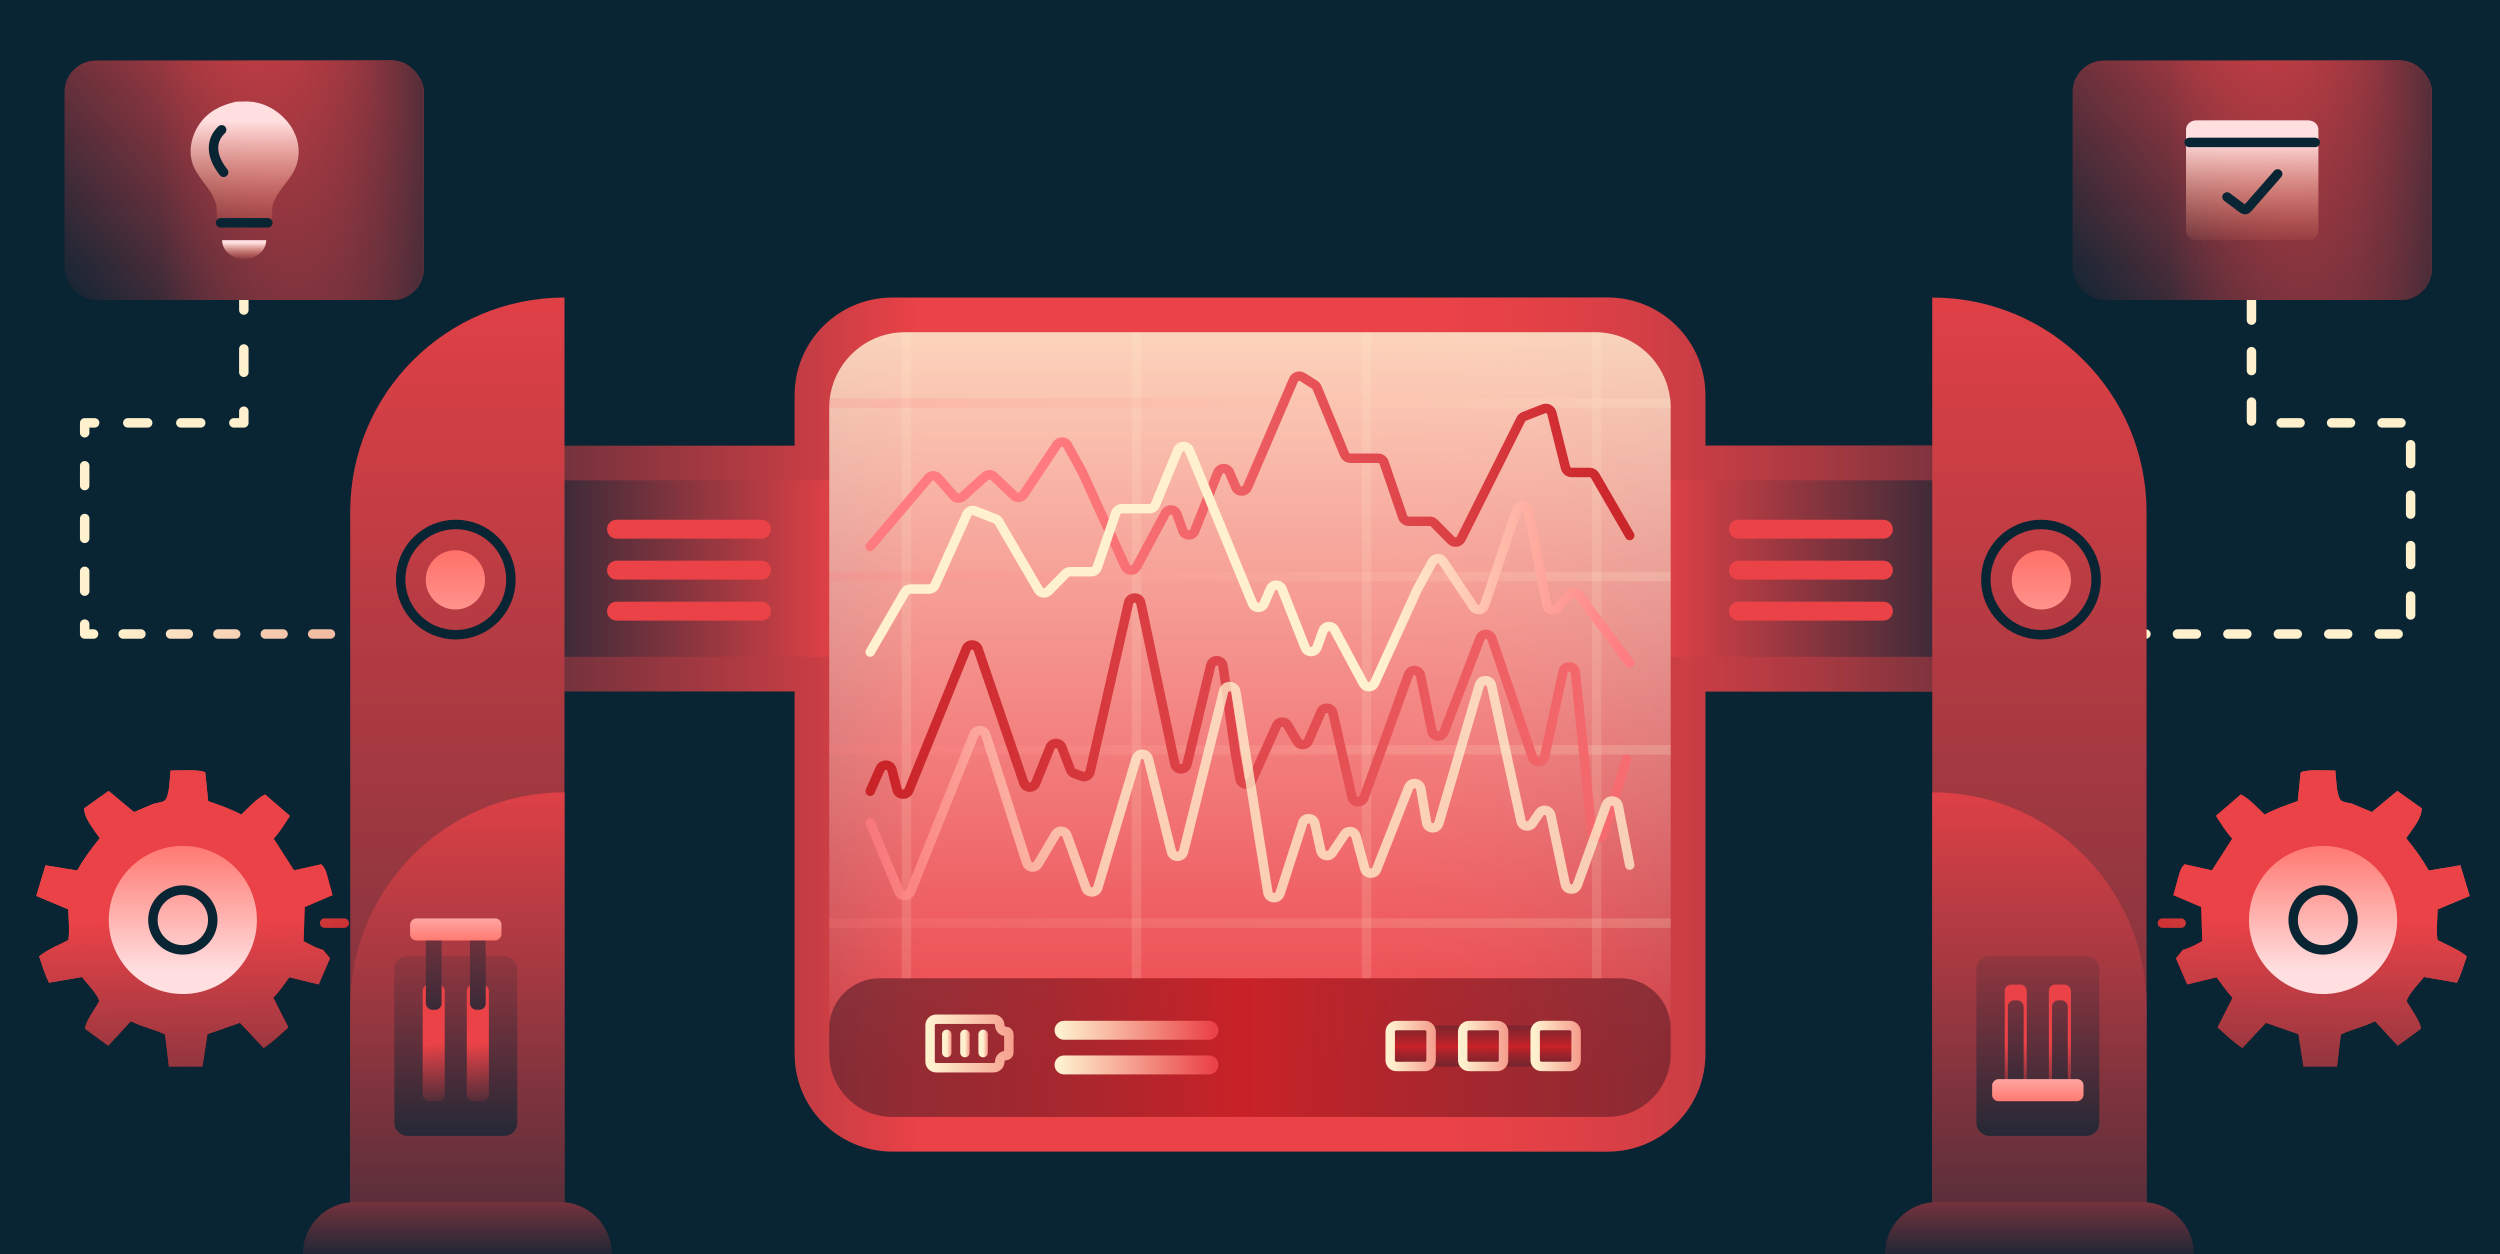 <?xml version="1.0" encoding="UTF-8"?> <svg xmlns="http://www.w3.org/2000/svg" width="620" height="311" viewBox="0 0 620 311" fill="none"><g clip-path="url(#clip0_765_85)"><rect width="620" height="311" fill="#092433"></rect><path fill-rule="evenodd" clip-rule="evenodd" d="M19.828 157.236C19.828 157.547 19.952 157.846 20.172 158.065C20.391 158.285 20.689 158.409 21 158.409H23.204C23.851 158.409 24.376 157.884 24.376 157.236C24.376 156.589 23.851 156.064 23.204 156.064H22.173V154.782C22.173 154.134 21.648 153.609 21 153.609C20.353 153.609 19.828 154.134 19.828 154.782V157.236ZM19.828 146.6C19.828 147.247 20.353 147.772 21 147.772C21.648 147.772 22.173 147.247 22.173 146.6V141.691C22.173 141.043 21.648 140.518 21 140.518C20.353 140.518 19.828 141.043 19.828 141.691V146.6ZM19.828 133.509C19.828 134.156 20.353 134.681 21 134.681C21.648 134.681 22.173 134.156 22.173 133.509V128.599C22.173 127.952 21.648 127.427 21 127.427C20.353 127.427 19.828 127.952 19.828 128.599V133.509ZM19.828 120.417C19.828 121.065 20.353 121.59 21 121.59C21.648 121.59 22.173 121.065 22.173 120.417V115.508C22.173 114.861 21.648 114.336 21 114.336C20.353 114.336 19.828 114.861 19.828 115.508V120.417ZM19.828 107.326C19.828 107.974 20.353 108.498 21 108.498C21.648 108.498 22.173 107.974 22.173 107.326V106.044H23.467C24.115 106.044 24.64 105.519 24.64 104.871C24.64 104.224 24.115 103.699 23.467 103.699H21C20.353 103.699 19.828 104.224 19.828 104.871V107.326ZM30.547 156.064C29.9 156.064 29.375 156.589 29.375 157.236C29.375 157.884 29.9 158.409 30.547 158.409H34.954C35.601 158.409 36.126 157.884 36.126 157.236C36.126 156.589 35.601 156.064 34.954 156.064H30.547ZM31.69 103.699C31.043 103.699 30.518 104.224 30.518 104.871C30.518 105.519 31.043 106.044 31.69 106.044H36.624C37.271 106.044 37.796 105.519 37.796 104.871C37.796 104.224 37.271 103.699 36.624 103.699H31.69ZM42.297 156.064C41.65 156.064 41.125 156.589 41.125 157.236C41.125 157.884 41.65 158.409 42.297 158.409H46.704C47.351 158.409 47.876 157.884 47.876 157.236C47.876 156.589 47.351 156.064 46.704 156.064H42.297ZM44.846 103.699C44.199 103.699 43.674 104.224 43.674 104.871C43.674 105.519 44.199 106.044 44.846 106.044H49.78C50.428 106.044 50.952 105.519 50.952 104.871C50.952 104.224 50.428 103.699 49.78 103.699H44.846ZM54.047 156.064C53.4 156.064 52.875 156.589 52.875 157.236C52.875 157.884 53.4 158.409 54.047 158.409H58.454C59.101 158.409 59.626 157.884 59.626 157.236C59.626 156.589 59.101 156.064 58.454 156.064H54.047ZM58.003 103.699C57.355 103.699 56.83 104.224 56.83 104.871C56.83 105.519 57.355 106.044 58.003 106.044H60.47C60.781 106.044 61.079 105.92 61.299 105.7C61.518 105.481 61.642 105.182 61.642 104.871V101.977C61.642 101.33 61.117 100.805 60.47 100.805C59.822 100.805 59.297 101.33 59.297 101.977V103.699H58.003ZM59.297 76.894C59.297 77.541 59.822 78.066 60.47 78.066C61.117 78.066 61.642 77.541 61.642 76.894V73.999C61.642 73.352 61.117 72.827 60.47 72.827C59.822 72.827 59.297 73.352 59.297 73.999V76.894ZM59.297 92.33C59.297 92.977 59.822 93.502 60.47 93.502C61.117 93.502 61.642 92.977 61.642 92.33V86.541C61.642 85.894 61.117 85.369 60.47 85.369C59.822 85.369 59.297 85.894 59.297 86.541V92.33ZM65.797 156.064C65.15 156.064 64.625 156.589 64.625 157.236C64.625 157.884 65.15 158.409 65.797 158.409H70.204C70.851 158.409 71.376 157.884 71.376 157.236C71.376 156.589 70.851 156.064 70.204 156.064H65.797ZM77.547 156.064C76.9 156.064 76.375 156.589 76.375 157.236C76.375 157.884 76.9 158.409 77.547 158.409H81.954C82.601 158.409 83.126 157.884 83.126 157.236C83.126 156.589 82.601 156.064 81.954 156.064H77.547ZM89.297 156.064C88.65 156.064 88.125 156.589 88.125 157.236C88.125 157.884 88.65 158.409 89.297 158.409H91.501C92.148 158.409 92.673 157.884 92.673 157.236C92.673 156.589 92.148 156.064 91.501 156.064H89.297ZM134.92 230.105C135.568 230.105 136.093 229.58 136.093 228.933C136.093 228.285 135.568 227.76 134.92 227.76H132.484C131.836 227.76 131.312 228.285 131.312 228.933C131.312 229.58 131.836 230.105 132.484 230.105H134.92ZM124.363 230.105C125.01 230.105 125.535 229.58 125.535 228.933C125.535 228.285 125.01 227.76 124.363 227.76H119.49C118.843 227.76 118.318 228.285 118.318 228.933C118.318 229.58 118.843 230.105 119.49 230.105H124.363ZM111.369 230.105C112.017 230.105 112.542 229.58 112.542 228.933C112.542 228.285 112.017 227.76 111.369 227.76H106.497C105.849 227.76 105.324 228.285 105.324 228.933C105.324 229.58 105.849 230.105 106.497 230.105H111.369ZM98.376 230.105C99.023 230.105 99.548 229.58 99.548 228.933C99.548 228.285 99.023 227.76 98.376 227.76H93.503C92.856 227.76 92.331 228.285 92.331 228.933C92.331 229.58 92.856 230.105 93.503 230.105H98.376ZM85.382 230.105C86.03 230.105 86.555 229.58 86.555 228.933C86.555 228.285 86.03 227.76 85.382 227.76H80.51C79.862 227.76 79.337 228.285 79.337 228.933C79.337 229.58 79.862 230.105 80.51 230.105H85.382ZM72.389 230.105C73.036 230.105 73.561 229.58 73.561 228.933C73.561 228.285 73.036 227.76 72.389 227.76H67.516C66.869 227.76 66.344 228.285 66.344 228.933C66.344 229.58 66.869 230.105 67.516 230.105H72.389ZM59.395 230.105C60.043 230.105 60.568 229.58 60.568 228.933C60.568 228.285 60.043 227.76 59.395 227.76H54.523C53.875 227.76 53.35 228.285 53.35 228.933C53.35 229.58 53.875 230.105 54.523 230.105H59.395ZM46.402 230.105C47.049 230.105 47.574 229.58 47.574 228.933C47.574 228.285 47.049 227.76 46.402 227.76H41.529C40.882 227.76 40.357 228.285 40.357 228.933C40.357 229.58 40.882 230.105 41.529 230.105H46.402ZM33.408 230.105C34.056 230.105 34.58 229.58 34.58 228.933C34.58 228.285 34.056 227.76 33.408 227.76H30.972C30.324 227.76 29.799 228.285 29.799 228.933C29.799 229.58 30.324 230.105 30.972 230.105H33.408Z" fill="url(#paint0_linear_765_85)"></path><path fill-rule="evenodd" clip-rule="evenodd" d="M588.228 227.761L585.902 227.761C585.254 227.761 584.73 228.286 584.73 228.933C584.73 229.581 585.254 230.105 585.902 230.105L588.228 230.105C588.876 230.105 589.401 229.581 589.401 228.933C589.401 228.286 588.876 227.761 588.228 227.761ZM578.147 227.761L573.495 227.761C572.847 227.761 572.322 228.286 572.322 228.933C572.322 229.581 572.847 230.105 573.495 230.105L578.147 230.105C578.795 230.105 579.32 229.581 579.32 228.933C579.32 228.286 578.795 227.761 578.147 227.761ZM565.74 227.761L561.087 227.761C560.44 227.761 559.915 228.286 559.915 228.933C559.915 229.581 560.44 230.105 561.087 230.105L565.74 230.105C566.387 230.105 566.912 229.581 566.912 228.933C566.912 228.286 566.387 227.761 565.74 227.761ZM553.333 227.761L548.68 227.761C548.032 227.761 547.507 228.286 547.507 228.933C547.507 229.581 548.032 230.105 548.68 230.105L553.333 230.105C553.98 230.105 554.505 229.581 554.505 228.933C554.505 228.286 553.98 227.761 553.333 227.761ZM540.925 227.761L536.272 227.761C535.625 227.761 535.1 228.286 535.1 228.933C535.1 229.581 535.625 230.105 536.272 230.105L540.925 230.105C541.573 230.105 542.097 229.581 542.097 228.933C542.097 228.286 541.573 227.761 540.925 227.761ZM528.518 227.761L523.865 227.761C523.218 227.761 522.693 228.286 522.693 228.933C522.693 229.581 523.218 230.105 523.865 230.105L528.518 230.105C529.165 230.105 529.69 229.581 529.69 228.933C529.69 228.286 529.165 227.761 528.518 227.761ZM516.11 227.761L511.458 227.761C510.81 227.761 510.285 228.286 510.285 228.933C510.285 229.581 510.81 230.105 511.458 230.105L516.11 230.105C516.758 230.105 517.283 229.581 517.283 228.933C517.283 228.286 516.758 227.761 516.11 227.761ZM503.703 227.761L499.05 227.761C498.403 227.761 497.878 228.286 497.878 228.933C497.878 229.581 498.403 230.105 499.05 230.105L503.703 230.105C504.35 230.105 504.875 229.581 504.875 228.933C504.875 228.286 504.35 227.761 503.703 227.761ZM491.296 227.761L488.969 227.761C488.322 227.761 487.797 228.286 487.797 228.933C487.797 229.581 488.322 230.105 488.969 230.105L491.296 230.105C491.943 230.105 492.468 229.581 492.468 228.933C492.468 228.286 491.943 227.761 491.296 227.761Z" fill="url(#paint1_linear_765_85)"></path><path d="M527.5 157.237L597.836 157.237L597.836 104.872L558.367 104.872L558.367 74" stroke="#FFF1CE" stroke-width="2.345" stroke-linecap="round" stroke-linejoin="round" stroke-dasharray="4.69 7.82"></path><g filter="url(#filter0_f_765_85)"><path d="M38.221 199.297C39.072 199.093 40.655 198.982 41.117 198.255C42.082 196.74 42.083 192.963 42.309 191.105C44.062 191.128 49.674 190.717 50.908 191.583L51.629 198.669C54.421 199.668 57.22 200.601 59.84 202.009C61.605 200.378 63.594 198.063 65.746 197.021L71.915 202.341C70.648 204.232 69.439 206.324 67.865 207.97L72.908 215.842L79.674 214.338C80.656 215.213 80.863 216.236 81.231 217.45L82.467 221.998L75.567 224.945L75.304 233.404C76.823 234.187 78.422 235.177 80.096 235.537L81.851 237.652L79.047 244.145L71.753 242.376C70.478 244.082 69.252 245.912 67.787 247.459L71.518 254.792C69.535 256.599 67.598 258.396 65.383 259.921L61.345 255.613L59.516 253.663L51.45 256.467L50.204 264.495L41.893 264.475L40.947 256.545C38.191 255.219 35.247 254.687 32.448 253.244L26.84 259.321L21.122 255.138C20.876 253.924 23.904 249.576 24.661 248.29C24.118 246.421 21.56 243.893 20.326 242.297L12.151 243.707C11.118 241.653 10.462 239.36 9.712 237.188C11.726 235.49 14.627 234.353 16.968 233.136C17.287 230.692 17.001 227.996 16.944 225.525L9 222.194L11.294 214.607L19.141 215.89C20.8 212.949 22.625 210.477 24.758 207.859L23.89 206.698C22.717 204.893 20.835 202.685 20.898 200.461L26.936 196.159L33.234 201.393L38.221 199.297Z" fill="url(#paint2_linear_765_85)"></path></g><path d="M38.221 199.297C39.072 199.093 40.655 198.982 41.117 198.255C42.082 196.74 42.083 192.963 42.309 191.105C44.062 191.128 49.674 190.717 50.908 191.583L51.629 198.669C54.421 199.668 57.22 200.601 59.84 202.009C61.605 200.378 63.594 198.063 65.746 197.021L71.915 202.341C70.648 204.232 69.439 206.324 67.865 207.97L72.908 215.842L79.674 214.338C80.656 215.213 80.863 216.236 81.231 217.45L82.467 221.998L75.567 224.945L75.304 233.404C76.823 234.187 78.422 235.177 80.096 235.537L81.851 237.652L79.047 244.145L71.753 242.376C70.478 244.082 69.252 245.912 67.787 247.459L71.518 254.792C69.535 256.599 67.598 258.396 65.383 259.921L61.345 255.613L59.516 253.663L51.45 256.467L50.204 264.495L41.893 264.475L40.947 256.545C38.191 255.219 35.247 254.687 32.448 253.244L26.84 259.321L21.122 255.138C20.876 253.924 23.904 249.576 24.661 248.29C24.118 246.421 21.56 243.893 20.326 242.297L12.151 243.707C11.118 241.653 10.462 239.36 9.712 237.188C11.726 235.49 14.627 234.353 16.968 233.136C17.287 230.692 17.001 227.996 16.944 225.525L9 222.194L11.294 214.607L19.141 215.89C20.8 212.949 22.625 210.477 24.758 207.859L23.89 206.698C22.717 204.893 20.835 202.685 20.898 200.461L26.936 196.159L33.234 201.393L38.221 199.297Z" fill="url(#paint3_linear_765_85)"></path><path d="M45.342 209.785C35.198 209.785 26.975 218.008 26.975 228.152C26.975 238.295 35.198 246.519 45.342 246.519C55.486 246.519 63.709 238.295 63.709 228.152C63.709 218.008 55.486 209.785 45.342 209.785Z" fill="url(#paint4_linear_765_85)"></path><path d="M45.343 235.576C49.444 235.576 52.768 232.252 52.768 228.151C52.768 224.051 49.444 220.727 45.343 220.727C41.242 220.727 37.918 224.051 37.918 228.151C37.918 232.252 41.242 235.576 45.343 235.576Z" stroke="#092433" stroke-width="2.345" stroke-miterlimit="10"></path><g filter="url(#filter1_f_765_85)"><path d="M583.246 199.297C582.395 199.093 580.812 198.982 580.35 198.255C579.384 196.74 579.383 192.963 579.157 191.105C577.405 191.128 571.793 190.717 570.559 191.583L569.837 198.669C567.045 199.668 564.247 200.601 561.627 202.009C559.862 200.378 557.873 198.063 555.721 197.021L549.552 202.341C550.819 204.232 552.027 206.324 553.602 207.97L548.559 215.842L541.793 214.338C540.811 215.213 540.604 216.236 540.236 217.45L538.999 221.998L545.899 224.945L546.163 233.404C544.644 234.187 543.044 235.177 541.371 235.537L539.616 237.652L542.42 244.145L549.714 242.376C550.988 244.082 552.215 245.912 553.679 247.459L549.949 254.792C551.932 256.599 553.869 258.396 556.083 259.921L560.122 255.613L561.95 253.663L570.016 256.467L571.263 264.495L579.574 264.475L580.52 256.545C583.276 255.219 586.219 254.687 589.018 253.244L594.627 259.321L600.345 255.138C600.59 253.924 597.562 249.576 596.806 248.29C597.348 246.421 599.907 243.893 601.141 242.297L609.316 243.707C610.349 241.653 611.005 239.36 611.755 237.188C609.741 235.49 606.84 234.353 604.499 233.136C604.179 230.692 604.466 227.996 604.523 225.525L612.467 222.194L610.173 214.607L602.325 215.89C600.667 212.949 598.842 210.477 596.709 207.859L597.577 206.698C598.75 204.893 600.632 202.685 600.569 200.461L594.531 196.159L588.233 201.393L583.246 199.297Z" fill="url(#paint5_linear_765_85)"></path></g><path d="M583.246 199.297C582.395 199.093 580.812 198.982 580.35 198.255C579.384 196.74 579.383 192.963 579.157 191.105C577.405 191.128 571.793 190.717 570.559 191.583L569.837 198.669C567.045 199.668 564.247 200.601 561.627 202.009C559.862 200.378 557.873 198.063 555.721 197.021L549.552 202.341C550.819 204.232 552.027 206.324 553.602 207.97L548.559 215.842L541.793 214.338C540.811 215.213 540.604 216.236 540.236 217.45L538.999 221.998L545.899 224.945L546.163 233.404C544.644 234.187 543.044 235.177 541.371 235.537L539.616 237.652L542.42 244.145L549.714 242.376C550.988 244.082 552.215 245.912 553.679 247.459L549.949 254.792C551.932 256.599 553.869 258.396 556.083 259.921L560.122 255.613L561.95 253.663L570.016 256.467L571.263 264.495L579.574 264.475L580.52 256.545C583.276 255.219 586.219 254.687 589.018 253.244L594.627 259.321L600.345 255.138C600.59 253.924 597.562 249.576 596.806 248.29C597.348 246.421 599.907 243.893 601.141 242.297L609.316 243.707C610.349 241.653 611.005 239.36 611.755 237.188C609.741 235.49 606.84 234.353 604.499 233.136C604.179 230.692 604.466 227.996 604.523 225.525L612.467 222.194L610.173 214.607L602.325 215.89C600.667 212.949 598.842 210.477 596.709 207.859L597.577 206.698C598.75 204.893 600.632 202.685 600.569 200.461L594.531 196.159L588.233 201.393L583.246 199.297Z" fill="url(#paint6_linear_765_85)"></path><path d="M576.125 209.785C586.268 209.785 594.491 218.008 594.491 228.152C594.491 238.295 586.268 246.519 576.125 246.519C565.981 246.519 557.758 238.295 557.758 228.152C557.758 218.008 565.981 209.785 576.125 209.785Z" fill="url(#paint7_linear_765_85)"></path><path d="M576.124 235.576C572.023 235.576 568.699 232.252 568.699 228.151C568.699 224.051 572.023 220.727 576.124 220.727C580.225 220.727 583.549 224.051 583.549 228.151C583.549 232.252 580.225 235.576 576.124 235.576Z" stroke="#092433" stroke-width="2.345" stroke-miterlimit="10"></path><rect x="514" y="15" width="89.099" height="59.399" rx="7.816" fill="url(#paint8_linear_765_85)"></rect><rect x="514" y="15" width="89.099" height="59.399" rx="7.816" fill="url(#paint9_linear_765_85)"></rect><path d="M572.437 29.85H544.662C543.267 29.85 542.137 30.872 542.137 32.134V57.265C542.137 58.526 543.267 59.549 544.662 59.549H572.437C573.832 59.549 574.963 58.526 574.963 57.265V32.134C574.963 30.872 573.832 29.85 572.437 29.85Z" fill="url(#paint10_linear_765_85)"></path><path d="M542.918 35.32H574.181" stroke="#092433" stroke-width="2.345" stroke-miterlimit="10" stroke-linecap="round"></path><path d="M552.297 48.847L556.286 51.839C556.613 52.084 557.074 52.036 557.343 51.729L564.862 43.136" stroke="#092433" stroke-width="2.345" stroke-miterlimit="10" stroke-linecap="round"></path><rect x="16" y="15" width="89.099" height="59.399" rx="7.816" fill="url(#paint11_linear_765_85)"></rect><rect x="16" y="15" width="89.099" height="59.399" rx="7.816" fill="url(#paint12_linear_765_85)"></rect><path d="M60.551 64.24C63.573 64.24 66.022 62.141 66.022 59.551H55.08C55.08 62.141 57.529 64.24 60.551 64.24Z" fill="url(#paint13_linear_765_85)"></path><path fill-rule="evenodd" clip-rule="evenodd" d="M61.44 25.162L58.573 25.212C54.615 26.122 51.383 27.718 49.137 31.254C47.552 33.75 46.827 36.962 47.541 39.864C48.062 41.989 49.339 43.688 50.618 45.391C51.155 46.105 51.692 46.821 52.174 47.568C52.879 48.662 53.362 49.818 53.684 51.018L53.87 56.206H67.409L67.559 51.264C67.676 50.752 67.832 50.243 68.045 49.734C68.673 48.227 69.675 46.94 70.675 45.655C71.259 44.906 71.841 44.157 72.35 43.365C75.257 38.837 74.325 33.41 70.731 29.554C68.313 26.958 65.036 25.275 61.44 25.162Z" fill="url(#paint14_linear_765_85)"></path><path d="M54.971 32.194C52.761 34.256 51.636 37.894 55.457 42.734" stroke="#092433" stroke-width="2.345" stroke-miterlimit="10" stroke-linecap="round"></path><line x1="54.69" y1="55.252" x2="66.413" y2="55.252" stroke="#092433" stroke-width="2.345" stroke-miterlimit="10" stroke-linecap="round"></line><path fill-rule="evenodd" clip-rule="evenodd" d="M197.056 98.02C197.056 84.638 207.904 73.791 221.285 73.791H398.7C412.082 73.791 422.929 84.638 422.929 98.02L422.929 110.524L483.891 110.524V171.486H422.929L422.929 261.367C422.929 274.748 412.082 285.596 398.7 285.596H221.285C207.904 285.596 197.056 274.748 197.056 261.367L197.056 171.486H136.094L136.094 110.524L197.056 110.524V98.02Z" fill="url(#paint15_linear_765_85)"></path><path fill-rule="evenodd" clip-rule="evenodd" d="M197.056 98.02C197.056 84.638 207.904 73.791 221.285 73.791H398.7C412.082 73.791 422.929 84.638 422.929 98.02L422.929 110.524L483.891 110.524V171.486H422.929L422.929 261.367C422.929 274.748 412.082 285.596 398.7 285.596H221.285C207.904 285.596 197.056 274.748 197.056 261.367L197.056 171.486H136.094L136.094 110.524L197.056 110.524V98.02Z" fill="url(#paint16_linear_765_85)"></path><rect x="205.65" y="119.123" width="43.768" height="69.559" transform="rotate(90 205.65 119.123)" fill="url(#paint17_linear_765_85)"></rect><rect width="43.768" height="69.559" transform="matrix(4.37114e-08 1 1 -4.37114e-08 414.328 119.123)" fill="url(#paint18_linear_765_85)"></rect><path d="M205.65 101.146C205.65 90.787 214.048 82.389 224.408 82.389H395.571C405.931 82.389 414.329 90.787 414.329 101.146V249.644C414.329 262.594 403.831 273.091 390.882 273.091H229.097C216.148 273.091 205.65 262.594 205.65 249.644V101.146Z" fill="url(#paint19_linear_765_85)"></path><path d="M151.723 131.237C151.723 130.589 152.248 130.064 152.895 130.064H188.847C189.495 130.064 190.019 130.589 190.019 131.237C190.019 131.884 189.495 132.409 188.847 132.409H152.895C152.248 132.409 151.723 131.884 151.723 131.237Z" stroke="#EB4247" stroke-width="2.345" stroke-linecap="round"></path><path d="M151.723 141.397C151.723 140.75 152.248 140.225 152.895 140.225H188.847C189.495 140.225 190.019 140.75 190.019 141.397C190.019 142.045 189.495 142.57 188.847 142.57H152.895C152.248 142.57 151.723 142.045 151.723 141.397Z" stroke="#EB4247" stroke-width="2.345" stroke-linecap="round"></path><path d="M151.723 151.558C151.723 150.91 152.248 150.385 152.895 150.385H188.847C189.495 150.385 190.019 150.91 190.019 151.558C190.019 152.205 189.495 152.73 188.847 152.73H152.895C152.248 152.73 151.723 152.205 151.723 151.558Z" stroke="#EB4247" stroke-width="2.345" stroke-linecap="round"></path><path d="M468.258 131.237C468.258 130.589 467.733 130.064 467.085 130.064H431.133C430.486 130.064 429.961 130.589 429.961 131.237C429.961 131.884 430.486 132.409 431.133 132.409H467.085C467.733 132.409 468.258 131.884 468.258 131.237Z" stroke="#EB4247" stroke-width="2.345" stroke-linecap="round"></path><path d="M468.258 141.397C468.258 140.75 467.733 140.225 467.085 140.225H431.133C430.486 140.225 429.961 140.75 429.961 141.397C429.961 142.045 430.486 142.57 431.133 142.57H467.085C467.733 142.57 468.258 142.045 468.258 141.397Z" stroke="#EB4247" stroke-width="2.345" stroke-linecap="round"></path><path d="M468.258 151.558C468.258 150.91 467.733 150.385 467.085 150.385H431.133C430.486 150.385 429.961 150.91 429.961 151.558C429.961 152.205 430.486 152.73 431.133 152.73H467.085C467.733 152.73 468.258 152.205 468.258 151.558Z" stroke="#EB4247" stroke-width="2.345" stroke-linecap="round"></path><path d="M86.85 126.938C86.85 97.585 110.644 73.791 139.996 73.791V73.791V311.388H86.85V126.938Z" fill="url(#paint20_linear_765_85)"></path><path d="M86.85 249.643C86.85 220.291 110.644 196.496 139.996 196.496V196.496V311.387H86.85V249.643Z" fill="url(#paint21_linear_765_85)"></path><path d="M113.031 157.419C120.585 157.419 126.708 151.296 126.708 143.742C126.708 136.188 120.585 130.064 113.031 130.064C105.477 130.064 99.353 136.188 99.353 143.742C99.353 151.296 105.477 157.419 113.031 157.419Z" stroke="#092433" stroke-width="2.345" stroke-miterlimit="10"></path><path d="M112.937 136.459C108.88 136.459 105.592 139.748 105.592 143.804C105.592 147.86 108.88 151.148 112.937 151.148C116.993 151.148 120.281 147.86 120.281 143.804C120.281 139.748 116.993 136.459 112.937 136.459Z" fill="url(#paint22_linear_765_85)"></path><rect x="97.791" y="237.138" width="30.481" height="44.549" rx="3.126" fill="url(#paint23_linear_765_85)"></rect><rect x="104.826" y="244.172" width="5.471" height="28.918" rx="1.563" fill="url(#paint24_linear_765_85)"></rect><rect x="105.607" y="230.886" width="3.908" height="19.539" rx="1.563" fill="url(#paint25_linear_765_85)"></rect><rect x="115.768" y="244.172" width="5.471" height="28.918" rx="1.563" fill="url(#paint26_linear_765_85)"></rect><rect x="116.549" y="230.886" width="3.908" height="19.539" rx="1.563" fill="url(#paint27_linear_765_85)"></rect><rect x="101.697" y="233.229" width="5.471" height="22.666" rx="1.563" transform="rotate(-90 101.697 233.229)" fill="url(#paint28_linear_765_85)"></rect><path d="M75.127 310.979C75.127 303.867 80.893 298.102 88.005 298.102H138.843C145.955 298.102 151.721 303.867 151.721 310.979V310.979C151.721 311.205 151.538 311.388 151.312 311.388H75.536C75.31 311.388 75.127 311.205 75.127 310.979V310.979Z" fill="url(#paint29_linear_765_85)"></path><path d="M532.344 126.938C532.344 97.585 508.549 73.791 479.197 73.791V73.791V311.388H532.344V126.938Z" fill="url(#paint30_linear_765_85)"></path><path d="M506.164 157.419C498.611 157.419 492.487 151.296 492.487 143.742C492.487 136.188 498.611 130.064 506.164 130.064C513.718 130.064 519.842 136.188 519.842 143.742C519.842 151.296 513.718 157.419 506.164 157.419Z" stroke="#092433" stroke-width="2.345" stroke-miterlimit="10"></path><path d="M506.259 136.459C510.315 136.459 513.603 139.748 513.603 143.804C513.603 147.86 510.315 151.148 506.259 151.148C502.202 151.148 498.914 147.86 498.914 143.804C498.914 139.748 502.202 136.459 506.259 136.459Z" fill="url(#paint31_linear_765_85)"></path><path d="M532.344 249.643C532.344 220.291 508.549 196.496 479.197 196.496V196.496V311.387H532.344V249.643Z" fill="url(#paint32_linear_765_85)"></path><rect x="490.141" y="237.139" width="30.481" height="44.549" rx="3.126" fill="url(#paint33_linear_765_85)"></rect><rect x="497.176" y="244.174" width="5.471" height="28.918" rx="1.563" fill="url(#paint34_linear_765_85)"></rect><rect x="497.957" y="248.081" width="3.908" height="21.102" rx="1.563" fill="url(#paint35_linear_765_85)"></rect><rect x="508.117" y="244.174" width="5.471" height="28.918" rx="1.563" fill="url(#paint36_linear_765_85)"></rect><rect x="508.898" y="248.081" width="3.908" height="21.102" rx="1.563" fill="url(#paint37_linear_765_85)"></rect><rect x="494.047" y="273.091" width="5.471" height="22.666" rx="1.563" transform="rotate(-90 494.047 273.091)" fill="url(#paint38_linear_765_85)"></rect><path d="M467.475 310.979C467.475 303.867 473.24 298.102 480.352 298.102H531.19C538.303 298.102 544.068 303.867 544.068 310.979V310.979C544.068 311.205 543.885 311.388 543.659 311.388H467.883C467.658 311.388 467.475 311.205 467.475 310.979V310.979Z" fill="url(#paint39_linear_765_85)"></path><path d="M401.823 242.61C408.729 242.61 414.328 248.209 414.328 255.115L414.328 261.368C414.328 270.001 407.33 276.999 398.697 276.999L221.281 276.999C212.648 276.999 205.65 270.001 205.65 261.368L205.65 255.115C205.65 248.209 211.248 242.61 218.155 242.61L401.823 242.61Z" fill="url(#paint40_linear_765_85)"></path><rect x="344.77" y="254.335" width="46.112" height="10.16" fill="url(#paint41_linear_765_85)"></rect><path d="M344.775 255.903C344.776 255.041 345.475 254.342 346.337 254.341L353.361 254.336C354.227 254.335 354.928 255.038 354.926 255.903L354.907 262.923C354.905 263.783 354.207 264.48 353.346 264.482L346.336 264.493C345.472 264.494 344.77 263.793 344.771 262.929L344.775 255.903Z" stroke="url(#paint42_linear_765_85)" stroke-width="2.345" stroke-linecap="round"></path><path d="M362.747 255.913C362.747 255.05 363.445 254.35 364.308 254.348L371.334 254.337C372.201 254.336 372.903 255.041 372.899 255.908L372.866 262.937C372.862 263.798 372.162 264.494 371.3 264.493L364.312 264.48C363.45 264.479 362.752 263.78 362.752 262.918L362.747 255.913Z" stroke="url(#paint43_linear_765_85)" stroke-width="2.345" stroke-linecap="round"></path><path d="M380.722 255.903C380.721 255.039 381.421 254.339 382.285 254.338L389.316 254.336C390.18 254.335 390.88 255.036 390.88 255.9L390.873 262.93C390.872 263.794 390.17 264.494 389.305 264.491L382.288 264.474C381.427 264.472 380.73 263.773 380.729 262.912L380.722 255.903Z" stroke="url(#paint44_linear_765_85)" stroke-width="2.345" stroke-linecap="round"></path><path d="M262.705 264.105C262.705 263.457 263.23 262.932 263.877 262.932H299.83C300.477 262.932 301.002 263.457 301.002 264.105C301.002 264.752 300.477 265.277 299.83 265.277H263.877C263.23 265.277 262.705 264.752 262.705 264.105Z" fill="url(#paint45_linear_765_85)"></path><path d="M262.705 255.507C262.705 254.86 263.23 254.335 263.877 254.335H299.83C300.477 254.335 301.002 254.86 301.002 255.507C301.002 256.155 300.477 256.68 299.83 256.68H263.877C263.23 256.68 262.705 256.155 262.705 255.507Z" fill="url(#paint46_linear_765_85)"></path><path d="M262.705 264.105C262.705 263.457 263.23 262.932 263.877 262.932H299.83C300.477 262.932 301.002 263.457 301.002 264.105C301.002 264.752 300.477 265.277 299.83 265.277H263.877C263.23 265.277 262.705 264.752 262.705 264.105Z" stroke="url(#paint47_linear_765_85)" stroke-width="2.345" stroke-linecap="round"></path><path d="M262.705 255.507C262.705 254.86 263.23 254.335 263.877 254.335H299.83C300.477 254.335 301.002 254.86 301.002 255.507C301.002 256.155 300.477 256.68 299.83 256.68H263.877C263.23 256.68 262.705 256.155 262.705 255.507Z" stroke="url(#paint48_linear_765_85)" stroke-width="2.345" stroke-linecap="round"></path><path d="M250.201 256.528C250.201 256.329 250.122 256.138 249.981 255.997C249.84 255.856 249.649 255.777 249.45 255.777V255.777C248.62 255.777 247.947 255.104 247.947 254.274V254.274C247.947 253.875 247.788 253.493 247.507 253.211C247.225 252.929 246.842 252.771 246.444 252.771H232.165C231.766 252.771 231.384 252.929 231.102 253.211C230.82 253.493 230.662 253.875 230.662 254.274V263.292C230.662 263.69 230.82 264.073 231.102 264.354C231.384 264.636 231.766 264.795 232.165 264.795H246.444C246.842 264.795 247.225 264.636 247.507 264.354C247.788 264.073 247.947 263.69 247.947 263.292V263.292C247.947 262.462 248.62 261.789 249.45 261.789V261.789C249.649 261.789 249.84 261.709 249.981 261.568C250.122 261.428 250.201 261.236 250.201 261.037V256.528Z" stroke="url(#paint49_linear_765_85)" stroke-width="2.345" stroke-linecap="round"></path><path d="M234.795 256.528V261.037" stroke="url(#paint50_linear_765_85)" stroke-width="2.345" stroke-linecap="round"></path><path d="M239.305 256.528V261.037" stroke="url(#paint51_linear_765_85)" stroke-width="2.345" stroke-linecap="round"></path><path d="M243.814 256.528V261.037" stroke="url(#paint52_linear_765_85)" stroke-width="2.345" stroke-linecap="round"></path><g opacity="0.15"><line x1="224.797" y1="82.389" x2="224.797" y2="242.61" stroke="url(#paint53_linear_765_85)" stroke-width="2.345"></line><line x1="281.854" y1="82.389" x2="281.854" y2="242.61" stroke="url(#paint54_linear_765_85)" stroke-width="2.345"></line><line x1="338.907" y1="82.389" x2="338.907" y2="242.61" stroke="url(#paint55_linear_765_85)" stroke-width="2.345"></line><line x1="395.961" y1="82.389" x2="395.961" y2="242.61" stroke="url(#paint56_linear_765_85)" stroke-width="2.345"></line></g><g opacity="0.2"><line x1="414.33" y1="99.974" x2="205.652" y2="99.974" stroke="url(#paint57_linear_765_85)" stroke-width="2.345"></line><line x1="414.33" y1="142.96" x2="205.652" y2="142.96" stroke="url(#paint58_linear_765_85)" stroke-width="2.345"></line><line x1="414.33" y1="185.947" x2="205.652" y2="185.947" stroke="url(#paint59_linear_765_85)" stroke-width="2.345"></line><line x1="414.33" y1="228.933" x2="205.652" y2="228.933" stroke="url(#paint60_linear_765_85)" stroke-width="2.345"></line></g><path d="M215.809 135.534L230.264 118.545C230.882 117.819 232.001 117.811 232.63 118.528L236.561 123.011C237.136 123.666 238.135 123.725 238.782 123.142L244.345 118.134C244.951 117.589 245.876 117.601 246.467 118.163L251.476 122.922C252.179 123.59 253.315 123.464 253.853 122.657L262.085 110.322C262.736 109.346 264.19 109.409 264.755 110.438L268.45 117.167L279.069 140.479C279.605 141.656 281.257 141.71 281.869 140.571L289.004 127.282C289.643 126.091 291.39 126.218 291.851 127.488L293.363 131.654C293.854 133.007 295.758 133.033 296.286 131.695L302.013 117.183C302.526 115.884 304.354 115.858 304.904 117.141L306.495 120.851C307.036 122.113 308.826 122.113 309.368 120.851L320.78 94.234C321.159 93.35 322.24 93.015 323.053 93.53L326.018 95.408C326.291 95.581 326.504 95.835 326.627 96.133L333.442 112.682C333.683 113.268 334.254 113.65 334.887 113.65H341.771C342.439 113.65 343.034 114.075 343.25 114.707L347.873 128.224C348.089 128.857 348.684 129.282 349.352 129.282H354.573C354.991 129.282 355.392 129.449 355.685 129.747L359.862 133.98C360.614 134.742 361.893 134.54 362.372 133.582L377.165 104.027C377.339 103.681 377.634 103.412 377.994 103.271L382.772 101.401C383.649 101.058 384.629 101.563 384.858 102.477L388.242 115.984C388.416 116.679 389.041 117.167 389.758 117.167H394.217C394.775 117.167 395.291 117.465 395.57 117.947L404.166 132.799" stroke="url(#paint61_linear_765_85)" stroke-width="2.345" stroke-linecap="round"></path><path d="M404.168 164.453L391.562 147.628C390.967 146.833 389.791 146.788 389.136 147.535L386.338 150.726C385.481 151.702 383.877 151.269 383.628 149.994L379.114 126.858C378.807 125.285 376.612 125.138 376.099 126.657L368.172 150.11C367.756 151.339 366.111 151.556 365.391 150.477L357.892 139.241C357.241 138.265 355.786 138.328 355.222 139.356L351.527 146.086L340.907 169.398C340.371 170.575 338.72 170.629 338.108 169.489L330.972 156.2C330.333 155.01 328.587 155.136 328.126 156.406L326.614 160.572C326.123 161.925 324.219 161.952 323.69 160.613L317.963 146.101C317.451 144.803 315.623 144.776 315.073 146.059L313.511 149.701C312.965 150.974 311.156 150.961 310.629 149.681L294.984 111.69C294.453 110.399 292.625 110.399 292.093 111.689L286.535 125.188C286.293 125.773 285.723 126.156 285.089 126.156H278.206C277.537 126.156 276.943 126.581 276.727 127.213L272.103 140.73C271.887 141.362 271.293 141.787 270.624 141.787H265.404C264.986 141.787 264.585 141.955 264.291 142.252L260.016 146.586C259.293 147.318 258.071 147.164 257.553 146.275L247.695 129.361C247.518 129.057 247.242 128.821 246.914 128.693L241.813 126.697C241.038 126.394 240.161 126.751 239.819 127.51L231.853 145.165C231.601 145.726 231.043 146.086 230.429 146.086H225.759C225.201 146.086 224.686 146.383 224.406 146.866L215.81 161.717" stroke="url(#paint62_linear_765_85)" stroke-width="2.345" stroke-linecap="round"></path><path d="M215.809 196.239L218.275 190.676C218.877 189.319 220.854 189.486 221.219 190.925L222.452 195.784C222.823 197.248 224.848 197.386 225.416 195.987L239.637 160.907C240.18 159.567 242.096 159.62 242.565 160.988L253.918 194.169C254.387 195.539 256.306 195.59 256.847 194.247L260.436 185.335C260.967 184.017 262.837 184.033 263.345 185.358L265.47 190.893C265.63 191.31 265.962 191.639 266.381 191.796L268.281 192.508C269.168 192.84 270.144 192.314 270.354 191.391L279.879 149.519C280.251 147.884 282.586 147.903 282.933 149.543L291.359 189.446C291.703 191.077 294.02 191.108 294.408 189.486L300.251 165.059C300.653 163.38 303.079 163.495 303.319 165.205L306.313 186.543L307.522 193.186C307.797 194.697 309.858 194.947 310.486 193.546L316.564 179.997C317.083 178.839 318.694 178.751 319.338 179.845L321.718 183.896C322.366 184.997 323.989 184.899 324.499 183.728L327.618 176.562C328.22 175.178 330.241 175.367 330.575 176.84L335.299 197.627C335.645 199.15 337.763 199.28 338.293 197.812L349.295 167.327C349.831 165.842 351.979 165.997 352.297 167.542L355.131 181.317C355.446 182.846 357.561 183.02 358.121 181.562L367.06 158.311C367.584 156.948 369.526 156.984 369.998 158.366L380.073 187.821C380.586 189.319 382.745 189.193 383.08 187.645L387.629 166.631C388.005 164.893 390.53 165.033 390.712 166.802L394.774 206.345C394.949 208.043 397.33 208.272 397.825 206.638L403.385 188.291" stroke="url(#paint63_linear_765_85)" stroke-width="2.345" stroke-linecap="round"></path><path opacity="0.75" d="M215.809 204.055L222.938 221.136C223.477 222.426 225.308 222.415 225.831 221.118L241.543 182.149C242.091 180.792 244.037 180.864 244.482 182.258L254.608 213.949C255.019 215.234 256.755 215.43 257.442 214.269L261.794 206.912C262.467 205.774 264.162 205.934 264.61 207.178L269.298 220.181C269.81 221.6 271.836 221.543 272.267 220.098L281.78 188.166C282.235 186.641 284.412 186.691 284.795 188.235L290.498 211.177C290.891 212.758 293.137 212.759 293.532 211.179L303.444 171.458C303.856 169.806 306.236 169.909 306.504 171.59L314.43 221.305C314.689 222.929 316.958 223.103 317.461 221.538L323.068 204.113C323.557 202.594 325.739 202.697 326.083 204.255L327.566 210.976C327.863 212.32 329.625 212.652 330.391 211.51L333.476 206.908C334.223 205.794 335.934 206.076 336.283 207.371L338.452 215.41C338.845 216.866 340.867 216.977 341.417 215.574L349.361 195.297C349.938 193.823 352.09 194.043 352.357 195.605L353.79 203.997C354.069 205.63 356.364 205.764 356.831 204.173L366.88 169.908C367.336 168.354 369.563 168.434 369.907 170.016L377.215 203.626C377.506 204.965 379.256 205.308 380.031 204.177L381.778 201.629C382.556 200.495 384.315 200.845 384.597 202.192L388.185 219.266C388.509 220.807 390.65 220.957 391.185 219.476L398.331 199.678C398.87 198.185 401.035 198.353 401.336 199.912L404.166 214.548" stroke="url(#paint64_linear_765_85)" stroke-width="2.345" stroke-linecap="round"></path></g><defs><filter id="filter0_f_765_85" x="-0.613" y="181.414" width="92.693" height="92.694" filterUnits="userSpaceOnUse" color-interpolation-filters="sRGB"><feFlood flood-opacity="0" result="BackgroundImageFix"></feFlood><feBlend mode="normal" in="SourceGraphic" in2="BackgroundImageFix" result="shape"></feBlend><feGaussianBlur stdDeviation="4.807" result="effect1_foregroundBlur_765_85"></feGaussianBlur></filter><filter id="filter1_f_765_85" x="529.387" y="181.414" width="92.693" height="92.694" filterUnits="userSpaceOnUse" color-interpolation-filters="sRGB"><feFlood flood-opacity="0" result="BackgroundImageFix"></feFlood><feBlend mode="normal" in="SourceGraphic" in2="BackgroundImageFix" result="shape"></feBlend><feGaussianBlur stdDeviation="4.807" result="effect1_foregroundBlur_765_85"></feGaussianBlur></filter><linearGradient id="paint0_linear_765_85" x1="52.269" y1="143.742" x2="98.967" y2="230.105" gradientUnits="userSpaceOnUse"><stop stop-color="#FFF1CE"></stop><stop offset="1" stop-color="#C92227"></stop></linearGradient><linearGradient id="paint1_linear_765_85" x1="615.582" y1="143.351" x2="526.501" y2="232.845" gradientUnits="userSpaceOnUse"><stop stop-color="#FFF1CE"></stop><stop offset="1" stop-color="#C92227"></stop></linearGradient><linearGradient id="paint2_linear_765_85" x1="-22.089" y1="175.338" x2="82.433" y2="254.474" gradientUnits="userSpaceOnUse"><stop offset="0.252" stop-color="#FF6E65"></stop><stop offset="0.93" stop-color="#93181C"></stop></linearGradient><linearGradient id="paint3_linear_765_85" x1="57.248" y1="320.4" x2="55.894" y2="227.761" gradientUnits="userSpaceOnUse"><stop stop-color="#092433"></stop><stop offset="1" stop-color="#EB4247"></stop></linearGradient><linearGradient id="paint4_linear_765_85" x1="45.342" y1="240.854" x2="45.342" y2="206.432" gradientUnits="userSpaceOnUse"><stop stop-color="#FFDFE0"></stop><stop offset="1" stop-color="#FF6E65"></stop></linearGradient><linearGradient id="paint5_linear_765_85" x1="643.556" y1="175.338" x2="539.034" y2="254.474" gradientUnits="userSpaceOnUse"><stop offset="0.252" stop-color="#FF6E65"></stop><stop offset="0.93" stop-color="#93181C"></stop></linearGradient><linearGradient id="paint6_linear_765_85" x1="564.219" y1="320.4" x2="565.573" y2="227.761" gradientUnits="userSpaceOnUse"><stop stop-color="#092433"></stop><stop offset="1" stop-color="#EB4247"></stop></linearGradient><linearGradient id="paint7_linear_765_85" x1="576.125" y1="240.854" x2="576.125" y2="206.432" gradientUnits="userSpaceOnUse"><stop stop-color="#FFDFE0"></stop><stop offset="1" stop-color="#FF6E65"></stop></linearGradient><linearGradient id="paint8_linear_765_85" x1="512.338" y1="77.525" x2="584.833" y2="14.114" gradientUnits="userSpaceOnUse"><stop stop-color="#092433"></stop><stop offset="1" stop-color="#EB4247"></stop></linearGradient><linearGradient id="paint9_linear_765_85" x1="617.515" y1="32.316" x2="537.937" y2="32.316" gradientUnits="userSpaceOnUse"><stop stop-color="#092433"></stop><stop offset="1" stop-color="#EB4247" stop-opacity="0"></stop></linearGradient><linearGradient id="paint10_linear_765_85" x1="558.55" y1="34.429" x2="558.55" y2="62.26" gradientUnits="userSpaceOnUse"><stop stop-color="#FFDFE0"></stop><stop offset="1" stop-color="#FF8A65" stop-opacity="0"></stop></linearGradient><linearGradient id="paint11_linear_765_85" x1="14.338" y1="77.525" x2="86.833" y2="14.114" gradientUnits="userSpaceOnUse"><stop stop-color="#092433"></stop><stop offset="1" stop-color="#EB4247"></stop></linearGradient><linearGradient id="paint12_linear_765_85" x1="119.515" y1="32.316" x2="39.937" y2="32.316" gradientUnits="userSpaceOnUse"><stop stop-color="#092433"></stop><stop offset="1" stop-color="#EB4247" stop-opacity="0"></stop></linearGradient><linearGradient id="paint13_linear_765_85" x1="60.551" y1="60.274" x2="60.551" y2="64.668" gradientUnits="userSpaceOnUse"><stop stop-color="#FFDFE0"></stop><stop offset="1" stop-color="#FF8A65" stop-opacity="0"></stop></linearGradient><linearGradient id="paint14_linear_765_85" x1="60.668" y1="29.949" x2="60.668" y2="59.039" gradientUnits="userSpaceOnUse"><stop stop-color="#FFDFE0"></stop><stop offset="1" stop-color="#FF8A65" stop-opacity="0"></stop></linearGradient><linearGradient id="paint15_linear_765_85" x1="58.15" y1="150.56" x2="229.1" y2="150.56" gradientUnits="userSpaceOnUse"><stop stop-color="#092433"></stop><stop offset="1" stop-color="#EB4247"></stop></linearGradient><linearGradient id="paint16_linear_765_85" x1="540.164" y1="135.535" x2="342.818" y2="135.535" gradientUnits="userSpaceOnUse"><stop stop-color="#092433"></stop><stop offset="1" stop-color="#EB4247" stop-opacity="0"></stop></linearGradient><linearGradient id="paint17_linear_765_85" x1="234.394" y1="206.754" x2="234.394" y2="113.326" gradientUnits="userSpaceOnUse"><stop stop-color="#092433"></stop><stop offset="1" stop-color="#EB4247"></stop></linearGradient><linearGradient id="paint18_linear_765_85" x1="28.744" y1="87.631" x2="28.744" y2="-5.797" gradientUnits="userSpaceOnUse"><stop stop-color="#092433"></stop><stop offset="1" stop-color="#EB4247"></stop></linearGradient><linearGradient id="paint19_linear_765_85" x1="309.99" y1="49.016" x2="309.99" y2="265.723" gradientUnits="userSpaceOnUse"><stop stop-color="#FFF1CE"></stop><stop offset="1" stop-color="#FFDFE0" stop-opacity="0"></stop></linearGradient><linearGradient id="paint20_linear_765_85" x1="121.752" y1="492.188" x2="121.752" y2="50.752" gradientUnits="userSpaceOnUse"><stop stop-color="#092433"></stop><stop offset="1" stop-color="#EB4247"></stop></linearGradient><linearGradient id="paint21_linear_765_85" x1="121.752" y1="362.97" x2="121.752" y2="185.356" gradientUnits="userSpaceOnUse"><stop stop-color="#092433"></stop><stop offset="1" stop-color="#EB4247"></stop></linearGradient><linearGradient id="paint22_linear_765_85" x1="112.937" y1="184.383" x2="112.937" y2="135.119" gradientUnits="userSpaceOnUse"><stop stop-color="#FFDFE0"></stop><stop offset="1" stop-color="#FF6E65"></stop></linearGradient><linearGradient id="paint23_linear_765_85" x1="117.809" y1="293.261" x2="117.809" y2="201.565" gradientUnits="userSpaceOnUse"><stop stop-color="#092433"></stop><stop offset="1" stop-color="#EB4247"></stop></linearGradient><linearGradient id="paint24_linear_765_85" x1="108.419" y1="295.095" x2="105.618" y2="258.839" gradientUnits="userSpaceOnUse"><stop offset="0.415" stop-color="#092433"></stop><stop offset="1" stop-color="#EB4247"></stop></linearGradient><linearGradient id="paint25_linear_765_85" x1="108.174" y1="265.293" x2="103.235" y2="193.192" gradientUnits="userSpaceOnUse"><stop stop-color="#092433"></stop><stop offset="1" stop-color="#EB4247"></stop></linearGradient><linearGradient id="paint26_linear_765_85" x1="119.361" y1="295.095" x2="116.56" y2="258.839" gradientUnits="userSpaceOnUse"><stop offset="0.415" stop-color="#092433"></stop><stop offset="1" stop-color="#EB4247"></stop></linearGradient><linearGradient id="paint27_linear_765_85" x1="119.115" y1="265.293" x2="114.176" y2="193.192" gradientUnits="userSpaceOnUse"><stop stop-color="#092433"></stop><stop offset="1" stop-color="#EB4247"></stop></linearGradient><linearGradient id="paint28_linear_765_85" x1="114.593" y1="244.171" x2="100.134" y2="244.171" gradientUnits="userSpaceOnUse"><stop stop-color="#FFDFE0"></stop><stop offset="1" stop-color="#FF6E65"></stop></linearGradient><linearGradient id="paint29_linear_765_85" x1="125.428" y1="314.84" x2="125.428" y2="279.735" gradientUnits="userSpaceOnUse"><stop stop-color="#092433"></stop><stop offset="1" stop-color="#EB4247"></stop></linearGradient><linearGradient id="paint30_linear_765_85" x1="497.441" y1="492.188" x2="497.441" y2="50.752" gradientUnits="userSpaceOnUse"><stop stop-color="#092433"></stop><stop offset="1" stop-color="#EB4247"></stop></linearGradient><linearGradient id="paint31_linear_765_85" x1="506.259" y1="184.383" x2="506.259" y2="135.119" gradientUnits="userSpaceOnUse"><stop stop-color="#FFDFE0"></stop><stop offset="1" stop-color="#FF6E65"></stop></linearGradient><linearGradient id="paint32_linear_765_85" x1="497.441" y1="362.97" x2="497.441" y2="185.356" gradientUnits="userSpaceOnUse"><stop stop-color="#092433"></stop><stop offset="1" stop-color="#EB4247"></stop></linearGradient><linearGradient id="paint33_linear_765_85" x1="510.158" y1="293.262" x2="510.158" y2="201.566" gradientUnits="userSpaceOnUse"><stop stop-color="#092433"></stop><stop offset="1" stop-color="#EB4247"></stop></linearGradient><linearGradient id="paint34_linear_765_85" x1="500.769" y1="295.097" x2="497.968" y2="258.841" gradientUnits="userSpaceOnUse"><stop offset="0.415" stop-color="#092433"></stop><stop offset="1" stop-color="#EB4247"></stop></linearGradient><linearGradient id="paint35_linear_765_85" x1="500.523" y1="285.241" x2="494.767" y2="207.433" gradientUnits="userSpaceOnUse"><stop stop-color="#092433"></stop><stop offset="1" stop-color="#EB4247"></stop></linearGradient><linearGradient id="paint36_linear_765_85" x1="511.71" y1="295.097" x2="508.909" y2="258.841" gradientUnits="userSpaceOnUse"><stop offset="0.415" stop-color="#092433"></stop><stop offset="1" stop-color="#EB4247"></stop></linearGradient><linearGradient id="paint37_linear_765_85" x1="511.465" y1="285.241" x2="505.709" y2="207.433" gradientUnits="userSpaceOnUse"><stop stop-color="#092433"></stop><stop offset="1" stop-color="#EB4247"></stop></linearGradient><linearGradient id="paint38_linear_765_85" x1="506.943" y1="284.033" x2="492.484" y2="284.033" gradientUnits="userSpaceOnUse"><stop stop-color="#FFDFE0"></stop><stop offset="1" stop-color="#FF6E65"></stop></linearGradient><linearGradient id="paint39_linear_765_85" x1="517.776" y1="314.84" x2="517.776" y2="279.735" gradientUnits="userSpaceOnUse"><stop stop-color="#092433"></stop><stop offset="1" stop-color="#EB4247"></stop></linearGradient><linearGradient id="paint40_linear_765_85" x1="118.114" y1="268.793" x2="532.345" y2="268.793" gradientUnits="userSpaceOnUse"><stop stop-color="#092433" stop-opacity="0.4"></stop><stop offset="0.459" stop-color="#C92227"></stop><stop offset="1" stop-color="#092433" stop-opacity="0.4"></stop></linearGradient><linearGradient id="paint41_linear_765_85" x1="379.878" y1="268.757" x2="379.878" y2="248.589" gradientUnits="userSpaceOnUse"><stop stop-color="#092433" stop-opacity="0.4"></stop><stop offset="0.459" stop-color="#C92227"></stop><stop offset="1" stop-color="#092433" stop-opacity="0.4"></stop></linearGradient><linearGradient id="paint42_linear_765_85" x1="344.77" y1="259.415" x2="367.826" y2="259.024" gradientUnits="userSpaceOnUse"><stop stop-color="#FFF1CE"></stop><stop offset="1" stop-color="#EB4247"></stop></linearGradient><linearGradient id="paint43_linear_765_85" x1="362.746" y1="259.415" x2="385.802" y2="259.024" gradientUnits="userSpaceOnUse"><stop stop-color="#FFF1CE"></stop><stop offset="1" stop-color="#EB4247"></stop></linearGradient><linearGradient id="paint44_linear_765_85" x1="380.721" y1="259.415" x2="403.777" y2="259.024" gradientUnits="userSpaceOnUse"><stop stop-color="#FFF1CE"></stop><stop offset="1" stop-color="#EB4247"></stop></linearGradient><linearGradient id="paint45_linear_765_85" x1="291.863" y1="257.663" x2="291.863" y2="253.009" gradientUnits="userSpaceOnUse"><stop stop-color="#092433" stop-opacity="0.4"></stop><stop offset="0.459" stop-color="#C92227"></stop><stop offset="1" stop-color="#092433" stop-opacity="0.4"></stop></linearGradient><linearGradient id="paint46_linear_765_85" x1="291.863" y1="257.663" x2="291.863" y2="253.009" gradientUnits="userSpaceOnUse"><stop stop-color="#092433" stop-opacity="0.4"></stop><stop offset="0.459" stop-color="#C92227"></stop><stop offset="1" stop-color="#092433" stop-opacity="0.4"></stop></linearGradient><linearGradient id="paint47_linear_765_85" x1="262.705" y1="255.507" x2="301.002" y2="255.507" gradientUnits="userSpaceOnUse"><stop stop-color="#FFF1CE"></stop><stop offset="1" stop-color="#EB4247"></stop></linearGradient><linearGradient id="paint48_linear_765_85" x1="262.705" y1="255.507" x2="301.002" y2="255.507" gradientUnits="userSpaceOnUse"><stop stop-color="#FFF1CE"></stop><stop offset="1" stop-color="#EB4247"></stop></linearGradient><linearGradient id="paint49_linear_765_85" x1="230.662" y1="258.783" x2="274.98" y2="257.562" gradientUnits="userSpaceOnUse"><stop stop-color="#FFF1CE"></stop><stop offset="1" stop-color="#EB4247"></stop></linearGradient><linearGradient id="paint50_linear_765_85" x1="234.795" y1="258.783" x2="237.065" y2="258.774" gradientUnits="userSpaceOnUse"><stop stop-color="#FFF1CE"></stop><stop offset="1" stop-color="#EB4247"></stop></linearGradient><linearGradient id="paint51_linear_765_85" x1="239.305" y1="258.783" x2="241.575" y2="258.774" gradientUnits="userSpaceOnUse"><stop stop-color="#FFF1CE"></stop><stop offset="1" stop-color="#EB4247"></stop></linearGradient><linearGradient id="paint52_linear_765_85" x1="243.814" y1="258.783" x2="246.084" y2="258.774" gradientUnits="userSpaceOnUse"><stop stop-color="#FFF1CE"></stop><stop offset="1" stop-color="#EB4247"></stop></linearGradient><linearGradient id="paint53_linear_765_85" x1="223.625" y1="162.499" x2="222.625" y2="162.499" gradientUnits="userSpaceOnUse"><stop stop-color="#FFF1CE"></stop><stop offset="1" stop-color="#FF7B7F"></stop></linearGradient><linearGradient id="paint54_linear_765_85" x1="280.682" y1="162.499" x2="279.682" y2="162.499" gradientUnits="userSpaceOnUse"><stop stop-color="#FFF1CE"></stop><stop offset="1" stop-color="#FF7B7F"></stop></linearGradient><linearGradient id="paint55_linear_765_85" x1="337.734" y1="162.499" x2="336.734" y2="162.499" gradientUnits="userSpaceOnUse"><stop stop-color="#FFF1CE"></stop><stop offset="1" stop-color="#FF7B7F"></stop></linearGradient><linearGradient id="paint56_linear_765_85" x1="394.789" y1="162.499" x2="393.789" y2="162.499" gradientUnits="userSpaceOnUse"><stop stop-color="#FFF1CE"></stop><stop offset="1" stop-color="#FF7B7F"></stop></linearGradient><linearGradient id="paint57_linear_765_85" x1="414.33" y1="98.302" x2="205.652" y2="98.302" gradientUnits="userSpaceOnUse"><stop stop-color="#FFF1CE"></stop><stop offset="1" stop-color="#FF7B7F"></stop></linearGradient><linearGradient id="paint58_linear_765_85" x1="414.33" y1="141.288" x2="205.652" y2="141.288" gradientUnits="userSpaceOnUse"><stop stop-color="#FFF1CE"></stop><stop offset="1" stop-color="#FF7B7F"></stop></linearGradient><linearGradient id="paint59_linear_765_85" x1="414.33" y1="184.274" x2="205.652" y2="184.274" gradientUnits="userSpaceOnUse"><stop stop-color="#FFF1CE"></stop><stop offset="1" stop-color="#FF7B7F"></stop></linearGradient><linearGradient id="paint60_linear_765_85" x1="414.33" y1="227.261" x2="205.652" y2="227.261" gradientUnits="userSpaceOnUse"><stop stop-color="#FFF1CE"></stop><stop offset="1" stop-color="#FF7B7F"></stop></linearGradient><linearGradient id="paint61_linear_765_85" x1="215.809" y1="117.558" x2="567.413" y2="88.924" gradientUnits="userSpaceOnUse"><stop offset="0.123" stop-color="#FF7B7F"></stop><stop offset="0.543" stop-color="#C92227"></stop></linearGradient><linearGradient id="paint62_linear_765_85" x1="404.168" y1="146.476" x2="225.157" y2="136.076" gradientUnits="userSpaceOnUse"><stop stop-color="#FF7B7F"></stop><stop offset="0.332" stop-color="#FFF1CE"></stop></linearGradient><linearGradient id="paint63_linear_765_85" x1="210.338" y1="175.786" x2="441.072" y2="171.963" gradientUnits="userSpaceOnUse"><stop offset="0.017" stop-color="#C92227"></stop><stop offset="1" stop-color="#FF7B7F"></stop></linearGradient><linearGradient id="paint64_linear_765_85" x1="215.419" y1="200.704" x2="394.853" y2="190.746" gradientUnits="userSpaceOnUse"><stop stop-color="#FF7B7F"></stop><stop offset="0.332" stop-color="#FFF1CE"></stop></linearGradient><clipPath id="clip0_765_85"><rect width="620" height="311" fill="white"></rect></clipPath></defs></svg> 